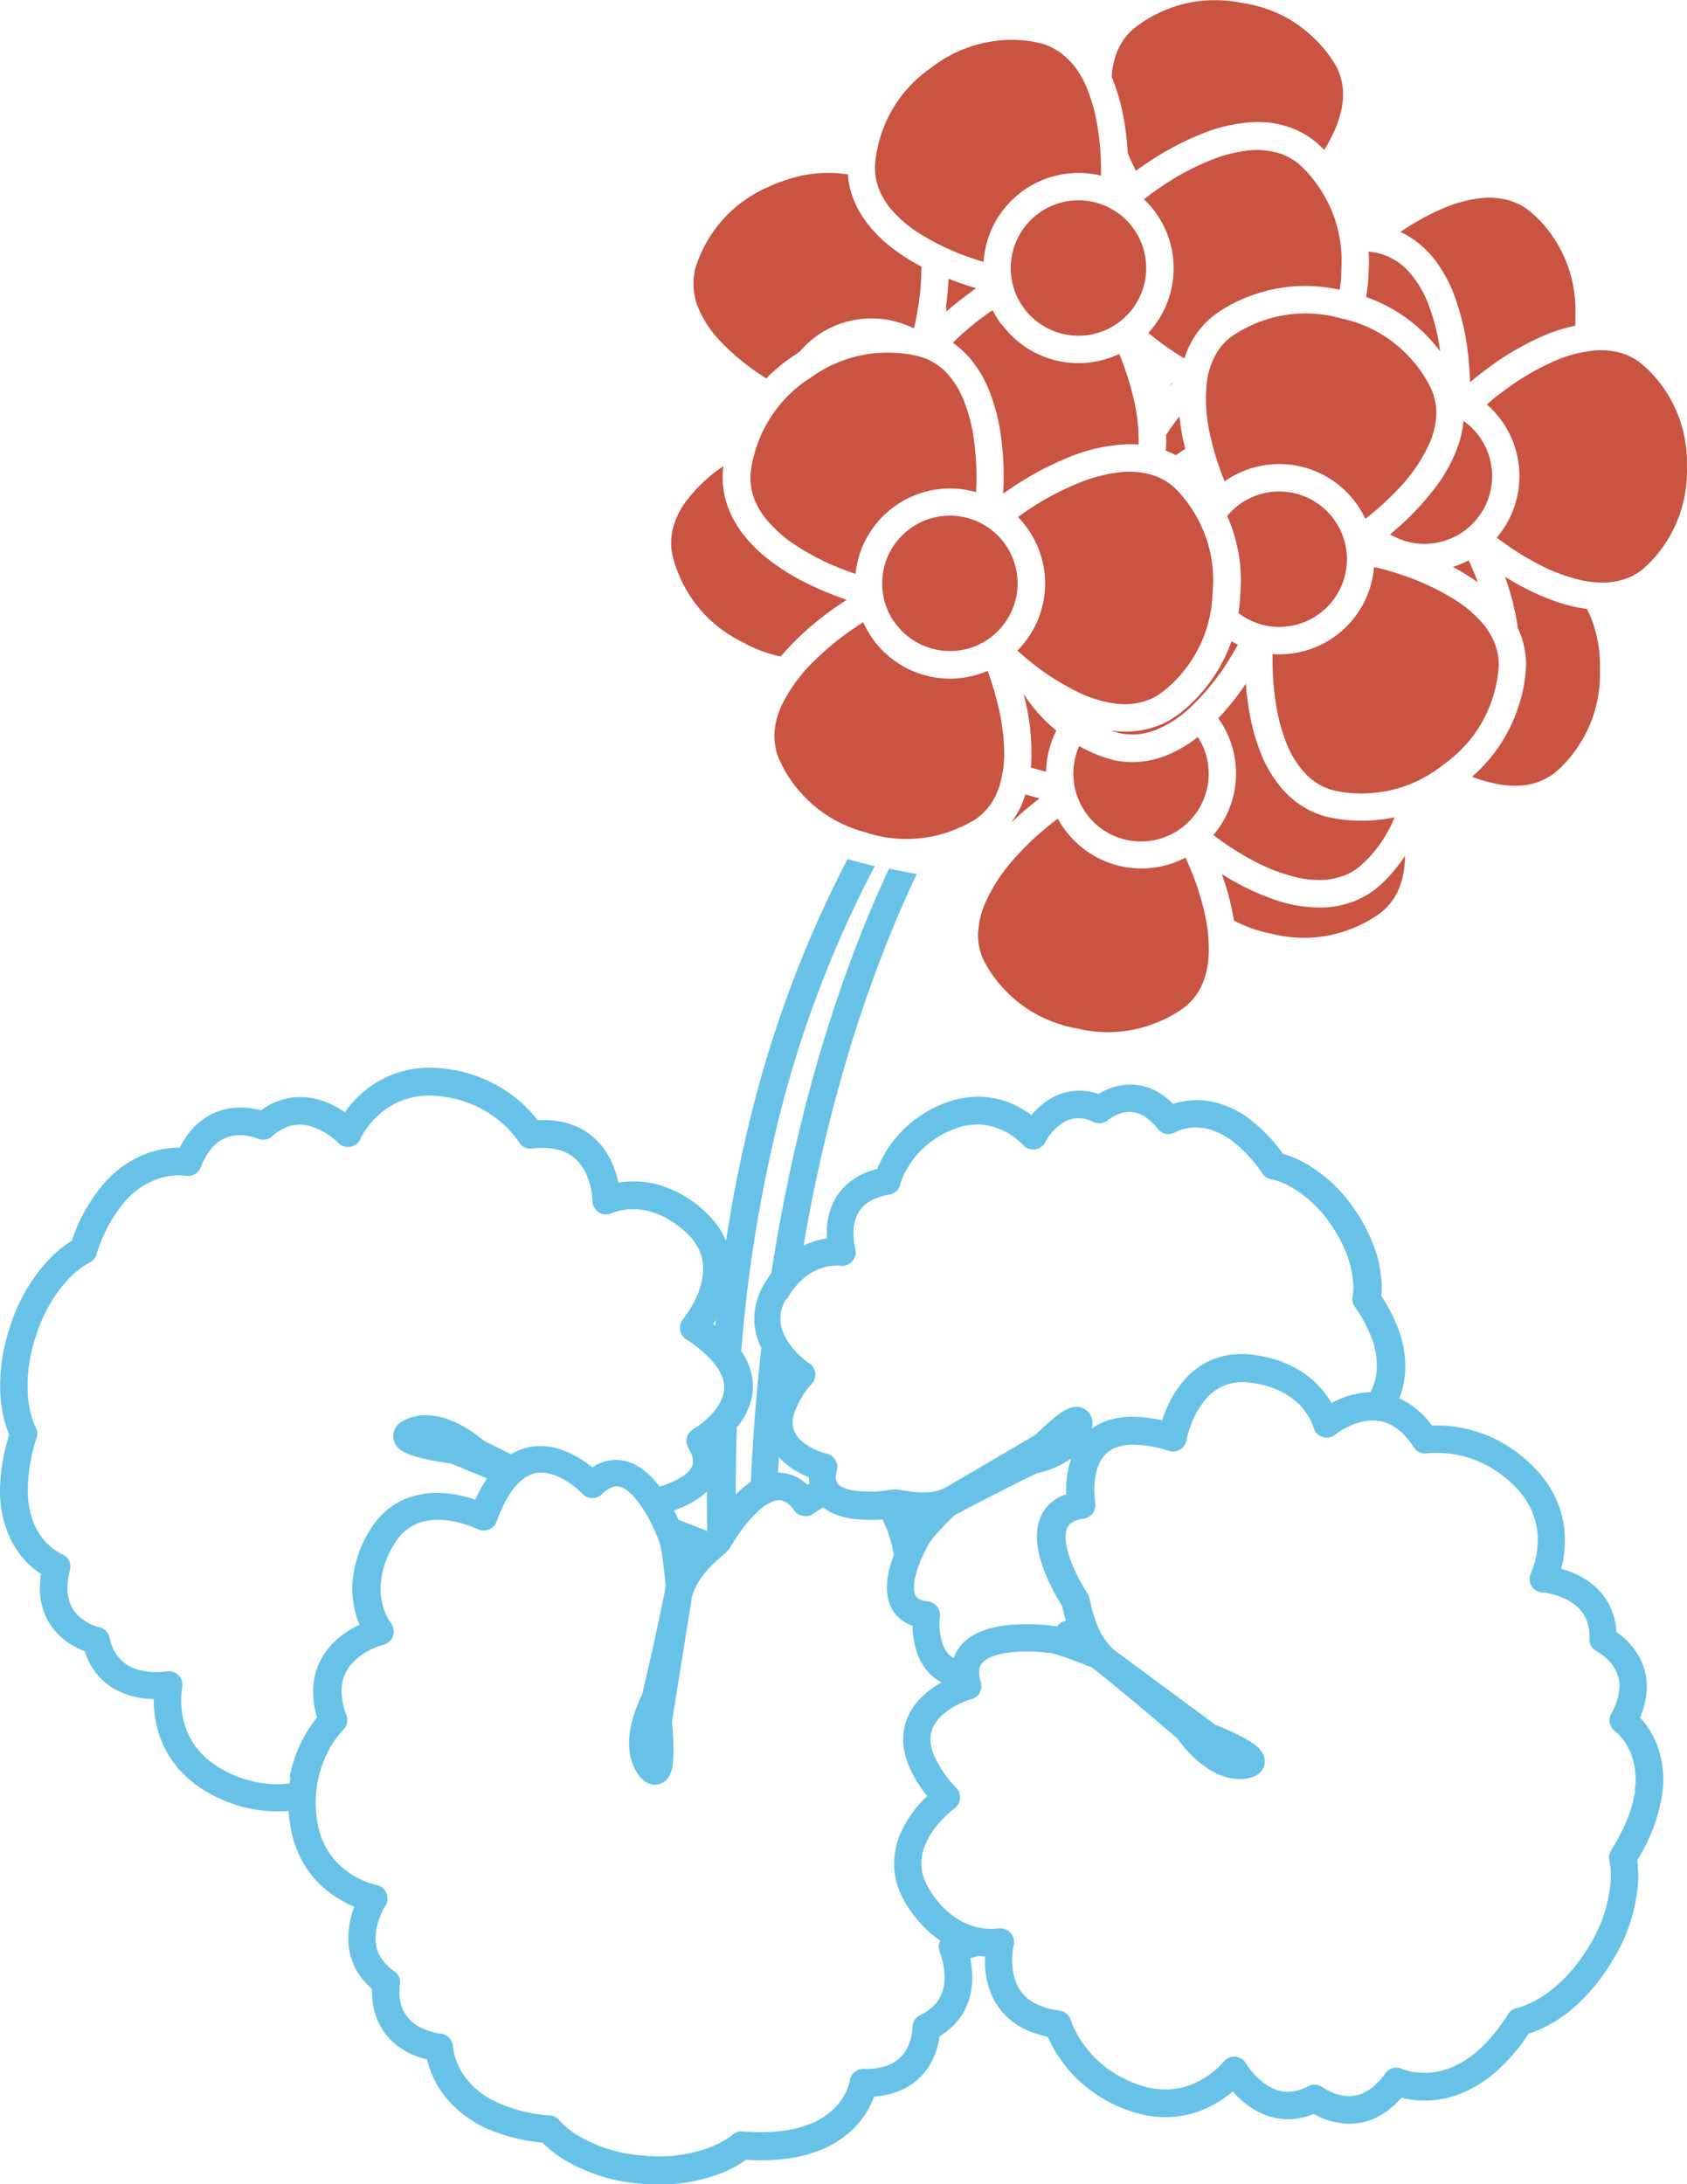 <svg xmlns="http://www.w3.org/2000/svg" viewBox="0 0 414.93 537.11"><defs><style>.a{fill:#68c2e7;}.b{fill:#c95441;}</style></defs><path class="a" d="M403.61,422.62l-.24-.26a20.06,20.06,0,0,0,1.61-6.14,15.35,15.35,0,0,0-1-7.06,16,16,0,0,0-2.33-4,18,18,0,0,0-2.66-2.75c-.51-.43-1-.78-1.41-1.08a17.11,17.11,0,0,0-1.13-5.24,15.56,15.56,0,0,0-4.48-6.23,19.52,19.52,0,0,0-5.53-3.25,25.15,25.15,0,0,0-2.45-.82,27.55,27.55,0,0,0,.86-8.43,24.54,24.54,0,0,0-1.64-7.59,26.28,26.28,0,0,0-5.78-8.79A35.23,35.23,0,0,0,368,354a33.76,33.76,0,0,0-8.81-2.93,32.44,32.44,0,0,0-7-.52,21.78,21.78,0,0,0-5.27-5.14,16.46,16.46,0,0,0-2.77-1.52c.21-.54.42-1.1.6-1.7a21.32,21.32,0,0,0,.91-6,26.76,26.76,0,0,0-2-10.06,40.64,40.64,0,0,0-3.89-7.41,23,23,0,0,0,.07-2.78,30.68,30.68,0,0,0-2.2-10.22,40.93,40.93,0,0,0-4.47-8.3,36.29,36.29,0,0,0-12.57-11.61,24.34,24.34,0,0,0-5.06-2.06,38.64,38.64,0,0,0-8.82-9,22.65,22.65,0,0,0-9.09-3.92,19.06,19.06,0,0,0-5.09-.21,17.79,17.79,0,0,0-4,.85,18,18,0,0,0-3.43-2.74,13.87,13.87,0,0,0-5.42-1.91,14.17,14.17,0,0,0-3.32,0,15.07,15.07,0,0,0-3.65.94,16.82,16.82,0,0,0-2.55,1.26,14.77,14.77,0,0,0-4.31-.8,13.39,13.39,0,0,0-5.37.93,15.77,15.77,0,0,0-4.09,2.41,19.53,19.53,0,0,0-2.7,2.67,23.73,23.73,0,0,0-5.26-3,21.5,21.5,0,0,0-6.09-1.46,22.24,22.24,0,0,0-10,1.54h0l-.08,0a30,30,0,0,0-8.6,5.13,28.78,28.78,0,0,0-5.23,5.93,27.19,27.19,0,0,0-2.66,5.08,19.62,19.62,0,0,0-2.49.79,15.66,15.66,0,0,0-6.46,4.54,14.87,14.87,0,0,0-2.93,5.87,18.22,18.22,0,0,0-.53,3.7c0,.78,0,1.51,0,2.19a18.6,18.6,0,0,0-4.22,1.12c-.5.19-1,.42-1.51.67,4.6-26.8,12.23-56.19,24.72-84.59q1.52-3.42,3.12-6.82c-2.29-.39-4.57-.83-6.82-1.31-.84,1.8-1.67,3.6-2.46,5.42-13.2,30-21,60.94-25.66,88.86q-.44,2.63-.84,5.22a31.88,31.88,0,0,0-1.94,3,16.72,16.72,0,0,0-2.23,7.44,15.9,15.9,0,0,0,1.12,6.55c.19.48.39.94.61,1.38-1.35,12-2.14,23.11-2.57,32.92a22.93,22.93,0,0,0-2.73,2.16c-.36.32-.7.66-1,1q0-8.44.27-16.54c.31-.38.62-.77.92-1.19a17.19,17.19,0,0,0,2.61-5.5,13.86,13.86,0,0,0-.58-8.6,18.2,18.2,0,0,0-1.86-3.49,353.05,353.05,0,0,1,7.68-50.57A276.78,276.78,0,0,1,215.16,213c-2.25-.53-4.49-1.11-6.7-1.73a283.43,283.43,0,0,0-24.76,67.29c-2,8.43-3.71,17.3-5.13,26.62a19.52,19.52,0,0,0-4.63-6.7,27.89,27.89,0,0,0-12.28-7.21,22.66,22.66,0,0,0-9.57-.42,23.69,23.69,0,0,0-1.15-3.9,19.61,19.61,0,0,0-2.82-5,16.55,16.55,0,0,0-5.08-4.31,17.76,17.76,0,0,0-4.79-1.74,23.2,23.2,0,0,0-6-.42,30.43,30.43,0,0,0-2.22-2.57,33.27,33.27,0,0,0-10.56-7.38,35,35,0,0,0-11.41-2.85,25.87,25.87,0,0,0-11.65,1.61,24.92,24.92,0,0,0-6.32,3.65,26.77,26.77,0,0,0-4.24,4.2c-.39.48-.73.94-1,1.38a22,22,0,0,0-6.15-3,16.79,16.79,0,0,0-6.44-.66,15.75,15.75,0,0,0-4.09,1,17.31,17.31,0,0,0-4,2.2l-.41-.11a19.07,19.07,0,0,0-5.65-.55,15.82,15.82,0,0,0-4.85,1.05,15.63,15.63,0,0,0-5.64,3.84,20.68,20.68,0,0,0-3.41,4.94h-.73a22.89,22.89,0,0,0-7.8,1.6,26,26,0,0,0-10,7.08,41.55,41.55,0,0,0-8,14.21,28.33,28.33,0,0,0-5.16,4.1A42.62,42.62,0,0,0,2.41,326.47,44.41,44.41,0,0,0,.09,342.89a30.77,30.77,0,0,0,2,9.5q.09.24.18.45A47.16,47.16,0,0,0,0,366.11a28.05,28.05,0,0,0,1.83,10.63,22.6,22.6,0,0,0,3.1,5.53,21.35,21.35,0,0,0,3.5,3.58c.6.48,1.16.87,1.67,1.21a21.92,21.92,0,0,0-.27,4.12,16.86,16.86,0,0,0,1.11,5.56,15.38,15.38,0,0,0,3.28,5.07,17.41,17.41,0,0,0,3.91,3,19.87,19.87,0,0,0,2.73,1.28c.12.39.25.78.4,1.15a16.57,16.57,0,0,0,2.8,4.72,15.54,15.54,0,0,0,3.7,3.15,19.34,19.34,0,0,0,7.74,2.57c.83.1,1.61.14,2.32.16V418a27.14,27.14,0,0,0,1.81,9.89,24.48,24.48,0,0,0,3.81,6.52,26.58,26.58,0,0,0,6.8,5.86,35.15,35.15,0,0,0,10.09,4.23,33.26,33.26,0,0,0,8.78.93c.65,0,1.28,0,1.89-.1.07,1.1.18,2.21.36,3.37a27.21,27.21,0,0,0,1.57,5.93,24.39,24.39,0,0,0,5,8,26.22,26.22,0,0,0,6,4.69,27.57,27.57,0,0,0,3.22,1.57A22,22,0,0,0,85.69,476a16.3,16.3,0,0,0,1.07,6.61,15.81,15.81,0,0,0,2.39,4.1,18.38,18.38,0,0,0,2.36,2.4c0,.27,0,.56,0,.87a18.07,18.07,0,0,0,1.2,6.48,15.54,15.54,0,0,0,3.2,5,16.84,16.84,0,0,0,6,4,21.39,21.39,0,0,0,3.14,1,21.64,21.64,0,0,0,1,3.18,23.79,23.79,0,0,0,5.23,8,29.58,29.58,0,0,0,11.51,7,47,47,0,0,0,10.64,2.29,28.24,28.24,0,0,0,5.18,4.08,42.48,42.48,0,0,0,19.19,6,42.84,42.84,0,0,0,19.35-2.48,28.24,28.24,0,0,0,6.35-3.4c7.55.48,13.45-.48,18-2.28a24.78,24.78,0,0,0,7.5-4.52,21.56,21.56,0,0,0,4.33-5.22,20.91,20.91,0,0,0,1.65-3.51,20.13,20.13,0,0,0,5.92-1.29,15.37,15.37,0,0,0,8-6.87,18.53,18.53,0,0,0,2.17-6.67,17,17,0,0,0,4.83-4.26,15.7,15.7,0,0,0,2.86-6.4,18.84,18.84,0,0,0,.37-4.07,22.25,22.25,0,0,0-.52-4.48c.67-.16,1.39-.35,2.16-.58.52.07,1,.13,1.5.16a23.64,23.64,0,0,0,.16,4,20,20,0,0,0,1.2,4.82,16.69,16.69,0,0,0,3.55,5.55,17.88,17.88,0,0,0,6.52,4.2,24.27,24.27,0,0,0,4,1.14,31.69,31.69,0,0,0,3.16,5.62,33.55,33.55,0,0,0,8.27,8.24,35.67,35.67,0,0,0,8.91,4.47,26.63,26.63,0,0,0,9.63,1.45,24.66,24.66,0,0,0,7.92-1.68,27.48,27.48,0,0,0,7.65-4.62,22.67,22.67,0,0,0,2.92,2.83,19.05,19.05,0,0,0,4.21,2.61,15.55,15.55,0,0,0,7.56,1.33,17.52,17.52,0,0,0,5-1.16l.2-.09c.31.17.66.36,1,.55a18,18,0,0,0,7,1.84,15.45,15.45,0,0,0,6.26-1,17.28,17.28,0,0,0,4.58-2.72,21.87,21.87,0,0,0,2.72-2.66,20.4,20.4,0,0,0,2.54.5,23.82,23.82,0,0,0,12-1.49,29.91,29.91,0,0,0,8.75-5.43,45.67,45.67,0,0,0,8-9.33c.47-.14,1-.33,1.66-.58a33,33,0,0,0,8.37-4.91A45.4,45.4,0,0,0,396.05,483a42.42,42.42,0,0,0,6.76-18.94,28.36,28.36,0,0,0-.15-6.58,43,43,0,0,0,6.16-16.13,24.57,24.57,0,0,0-1.3-12.36,21.29,21.29,0,0,0-3.91-6.37M193.53,319.56a18.78,18.78,0,0,1,4-5.1,13.49,13.49,0,0,1,3.94-2.4,12.14,12.14,0,0,1,3.46-.81,9,9,0,0,1,1.67,0h0a3.36,3.36,0,0,0,3.74-4.28h0v-.05a2.38,2.38,0,0,1-.07-.27c-.06-.25-.14-.64-.21-1.12a14.58,14.58,0,0,1-.07-3.67,9.65,9.65,0,0,1,.67-2.69,7.44,7.44,0,0,1,2.33-3.09,9.92,9.92,0,0,1,2.57-1.44,16.64,16.64,0,0,1,3.18-.86,3.35,3.35,0,0,0,2.7-2.51h0a1.11,1.11,0,0,0,0-.13c0-.12.1-.32.19-.59a19.63,19.63,0,0,1,1-2.27,21.77,21.77,0,0,1,5.21-6.58,23.28,23.28,0,0,1,6.67-4h.05a16.12,16.12,0,0,1,5.29-1.15,14.73,14.73,0,0,1,4.37.52,16.68,16.68,0,0,1,6,3.19,12.07,12.07,0,0,1,1.35,1.26h0a3.37,3.37,0,0,0,5.55-.67h0l0-.05a1.84,1.84,0,0,1,.14-.25c.14-.23.35-.58.64-1a14,14,0,0,1,2.51-2.71,9.13,9.13,0,0,1,2.32-1.38,6.76,6.76,0,0,1,2.7-.47,9,9,0,0,1,3.54.92,3.38,3.38,0,0,0,3.6-.49h0l.09-.08a4.42,4.42,0,0,1,.47-.32,10,10,0,0,1,1.82-1,8.28,8.28,0,0,1,2.28-.55,6.66,6.66,0,0,1,2.57.29,7.72,7.72,0,0,1,1.95.95,13.27,13.27,0,0,1,3,2.9,3.36,3.36,0,0,0,4.4.79h0l.13-.07a6.51,6.51,0,0,1,.7-.32,11.39,11.39,0,0,1,3.45-.73,12.76,12.76,0,0,1,5.41.92,18.5,18.5,0,0,1,4.59,2.66,34.31,34.31,0,0,1,7.11,7.79,3.43,3.43,0,0,0,2.29,1.42h0l.17,0c.17,0,.46.11.84.22a18.79,18.79,0,0,1,3.33,1.4,29.52,29.52,0,0,1,10.2,9.51,34,34,0,0,1,3.74,6.92,24.6,24.6,0,0,1,1.71,7.35,13.45,13.45,0,0,1-.11,3.23v0h0a3.38,3.38,0,0,0,.52,2.64,35,35,0,0,1,3.91,7.14,18.33,18.33,0,0,1,1.3,9.89,13.53,13.53,0,0,1-1.35,4,18.65,18.65,0,0,0-2,.14,21,21,0,0,0-5,1.31,23.69,23.69,0,0,0-2.6,1.2,22.25,22.25,0,0,0-2.2-3.15,23.4,23.4,0,0,0-8.5-6.36,30.11,30.11,0,0,0-9.15-2.39,19,19,0,0,0-9.17,1.11,18.39,18.39,0,0,0-7,4.93,25.7,25.7,0,0,0-4.06,6.15,31.66,31.66,0,0,0-1.59,4,33.41,33.41,0,0,0-6.52-.9,19,19,0,0,0-7.61,1.18,14,14,0,0,0-3.13,1.7c0-.1.05-.2.06-.3a5,5,0,0,0,.06-1.37,4.26,4.26,0,0,0-.27-1.19,3.8,3.8,0,0,0-2.53-2.3,4,4,0,0,0-1-.15,4.73,4.73,0,0,0-1,.08,5.52,5.52,0,0,0-1,.29,8.35,8.35,0,0,0-1.55.81c-.47.3-.93.62-1.38,1-.91.69-1.81,1.47-2.62,2.2-1.15,1-2.14,2-2.62,2.48l-22.47,13.17-.37.16a12.8,12.8,0,0,1-4.26.84,21,21,0,0,1-3.92-.24c-.78-.11-1.45-.23-2.07-.33a10.56,10.56,0,0,0-1.13-.14,4.75,4.75,0,0,0-1,.05h-.07l-.13,0-.55.08c-.48.07-1.18.17-2,.24a30.64,30.64,0,0,1-5.84,0,12.13,12.13,0,0,1-3.42-.8,4.74,4.74,0,0,1-1.14-.68,2,2,0,0,1-.58-.81,2.75,2.75,0,0,1-.18-1,6.85,6.85,0,0,1,.25-1.78,3.36,3.36,0,0,0-2.5-4.13h0l-.1,0-.44-.12c-.39-.12-1-.31-1.62-.58a14.36,14.36,0,0,1-4.12-2.49,6.67,6.67,0,0,1-1.73-2.42,5.5,5.5,0,0,1-.36-1.76,7.73,7.73,0,0,1,.33-2.39,21.27,21.27,0,0,1,4.46-7.51,3.38,3.38,0,0,0-.74-5h0l-.07,0-.3-.21c-.27-.2-.67-.5-1.13-.9a20.41,20.41,0,0,1-3.18-3.39,13.5,13.5,0,0,1-1.72-3.05,9.12,9.12,0,0,1-.66-3.78,9.9,9.9,0,0,1,1.37-4.44m68.76,48.06-.3.11a10.68,10.68,0,0,0-4.33,3,10,10,0,0,0-2.11,4.33,13.5,13.5,0,0,0-.31,3,20,20,0,0,0,.45,3.88,30.28,30.28,0,0,0,1.49,4.81,49.8,49.8,0,0,0,2.89,6.05c.61,1.07,1.1,1.86,1.36,2.26,0,.11.08.28.12.48.1.41.23,1,.39,1.6.12.47.26,1,.42,1.57A3.33,3.33,0,0,0,260,400l-.18-.05c-.33-.06-.65-.11-1-.14h0c-.08,0-1.49-.2-3.6-.32a45.76,45.76,0,0,0-7.85.22,24.14,24.14,0,0,0-5.87,1.41,13.7,13.7,0,0,0-3.87,2.23,10,10,0,0,0-2.86,3.86c-.07.17-.13.35-.19.53a5.2,5.2,0,0,1-1.31-1,7,7,0,0,1-1.32-2.2,13.92,13.92,0,0,1-.85-4.55,17,17,0,0,1,.07-2.38,3.37,3.37,0,0,0-3-3.79,6.08,6.08,0,0,1-2-.52,2.16,2.16,0,0,1-.81-.63,1.85,1.85,0,0,1-.3-.54,4.13,4.13,0,0,1-.26-1.26,9.93,9.93,0,0,1,.09-1.83,21,21,0,0,1,1.18-4.32,37.22,37.22,0,0,1,2.53-5.31l.13-.22v0l.1-.15.42-.55c.35-.45.86-1,1.47-1.7,1.07-1.18,2.46-2.61,4-4.14l.79-.44.1,0c.95-.52,2-1.11,3.21-1.72,1.93-1,4.07-2.12,6.16-3.18,4.18-2.13,8.11-4.08,9.65-4.84l.31-.15a29.15,29.15,0,0,0,4.18-1.28A23.24,23.24,0,0,0,263,359l.45-.3a21.6,21.6,0,0,0-1.11,5.38,27.53,27.53,0,0,0-.08,3.56m-37.89,6.12h0m-32.75-15.4c.34.38.7.74,1,1.07a19.27,19.27,0,0,0,4.21,2.88,21.83,21.83,0,0,0,2.17,1,3.27,3.27,0,0,0,0,.44,9.46,9.46,0,0,0,.08,1.08l-.52.29a11.9,11.9,0,0,0-1.18-1,10.13,10.13,0,0,0-3.91-1.74,9.31,9.31,0,0,0-2.09-.2c.06-1.25.13-2.53.2-3.83m-15.53-33.81c0,.48-.09,1-.14,1.43l-.49-.37c.2-.33.42-.69.63-1.06M71.51,437c-.1.52-.18,1-.25,1.59a26.46,26.46,0,0,1-9.34-.58,28.34,28.34,0,0,1-8.17-3.43,19.86,19.86,0,0,1-5.09-4.37,17.7,17.7,0,0,1-2.75-4.72,20.23,20.23,0,0,1-1.35-7,18.35,18.35,0,0,1,.25-3.46,3.37,3.37,0,0,0-3.89-4h-.06l-.31.05c-.27,0-.7.07-1.22.1a17.83,17.83,0,0,1-4-.25,12.68,12.68,0,0,1-3-.92A8.86,8.86,0,0,1,29,407.33a10.21,10.21,0,0,1-1.44-2.55,12.9,12.9,0,0,1-.61-2.06,3.39,3.39,0,0,0-2.58-2.58h0l-.06,0-.34-.09a13.56,13.56,0,0,1-1.32-.49,11.69,11.69,0,0,1-3.57-2.42,8.64,8.64,0,0,1-1.83-2.84,10,10,0,0,1-.66-3.33,17.07,17.07,0,0,1,.61-4.8,3.35,3.35,0,0,0-2-4h0l0,0-.26-.12a12,12,0,0,1-1.12-.65,14.36,14.36,0,0,1-3.44-3.21,15.86,15.86,0,0,1-2.17-3.88,21.43,21.43,0,0,1-1.36-8.12A41.94,41.94,0,0,1,9,353.63,3.31,3.31,0,0,0,8.77,351h0v0l-.08-.17c-.08-.16-.21-.44-.36-.83a24.51,24.51,0,0,1-1.51-7.43,37.86,37.86,0,0,1,2-13.94,36.24,36.24,0,0,1,8-14.08,19.71,19.71,0,0,1,5.09-4h0a3.35,3.35,0,0,0,1.82-2,36,36,0,0,1,7-13.08,19.38,19.38,0,0,1,7.39-5.3,16.73,16.73,0,0,1,5.06-1.12,12.08,12.08,0,0,1,2.43.09h0a3.38,3.38,0,0,0,3.78-2.07,15.55,15.55,0,0,1,3-5.08,8.75,8.75,0,0,1,3.22-2.2,8.61,8.61,0,0,1,2.62-.59,10.89,10.89,0,0,1,2.45.09,11.66,11.66,0,0,1,2.69.69h0a3.37,3.37,0,0,0,3.6-.56,11.77,11.77,0,0,1,3.5-2.23,8.81,8.81,0,0,1,3.32-.61,10.41,10.41,0,0,1,3.13.56,16.56,16.56,0,0,1,5,2.78,12,12,0,0,1,1.23,1.1h0a3.34,3.34,0,0,0,3,1,3.38,3.38,0,0,0,2.5-1.94h0l0-.09.21-.42c.21-.38.54-.94,1-1.61a21.16,21.16,0,0,1,4.27-4.62,18.09,18.09,0,0,1,4.6-2.66,19.09,19.09,0,0,1,8.65-1.17,28.63,28.63,0,0,1,9,2.19,26.54,26.54,0,0,1,6.22,3.76,23,23,0,0,1,5,5.37h0a3.38,3.38,0,0,0,3.31,1.63,17,17,0,0,1,6.37.28,9.84,9.84,0,0,1,5.66,3.83,12.93,12.93,0,0,1,1.58,2.95,18.5,18.5,0,0,1,1,3.79,16,16,0,0,1,.19,2v0h0a3.36,3.36,0,0,0,4.82,3h0l0,0,.2-.08a13.8,13.8,0,0,1,4.17-.84,16.46,16.46,0,0,1,7.74,1.54,23.77,23.77,0,0,1,6.44,4.51,12.65,12.65,0,0,1,3.11,4.51,11.51,11.51,0,0,1,.68,5.42,18.06,18.06,0,0,1-1.42,5.24,25.87,25.87,0,0,1-3.41,5.74,3.34,3.34,0,0,0-.77,2.66,3.38,3.38,0,0,0,1.48,2.34,31.94,31.94,0,0,1,6.11,5,13.37,13.37,0,0,1,2.72,4.11,7.33,7.33,0,0,1,.54,2.72,7.18,7.18,0,0,1-.43,2.42,12.57,12.57,0,0,1-2.89,4.43,21.41,21.41,0,0,1-2.44,2.16,18.81,18.81,0,0,1-1.81,1.25h0a3.35,3.35,0,0,0-1.6,2.08,3.38,3.38,0,0,0,.37,2.6,9,9,0,0,1,.75,1.49,4.63,4.63,0,0,1,.38,2,3,3,0,0,1-.45,1.37,5.47,5.47,0,0,1-.77,1,9.11,9.11,0,0,1-1.7,1.31,19.25,19.25,0,0,1-3.15,1.55c-.71.28-1.43.52-2.16.75q-.72-1-1.53-1.86a16.11,16.11,0,0,0-4.79-3.68,10.45,10.45,0,0,0-3.56-1,9.93,9.93,0,0,0-4.49.67,12,12,0,0,0-2.18,1.14l-.39-.33a25.08,25.08,0,0,0-6.85-3.9,15.81,15.81,0,0,0-6.41-1,13.75,13.75,0,0,0-6.3,2l-6.59-3.26c-.45-.38-1.26-1-2.36-1.82a28.26,28.26,0,0,0-6.59-3.52,16.17,16.17,0,0,0-5.91-1,12,12,0,0,0-3.7.72l-.23.09a8.89,8.89,0,0,0-1.39.67,5,5,0,0,0-1.39,1.21,4.15,4.15,0,0,0-.75,1.55,3.9,3.9,0,0,0-.09,1.13,3.7,3.7,0,0,0,.26,1.19,3.93,3.93,0,0,0,.52.94,4.57,4.57,0,0,0,.56.64,6,6,0,0,0,1.06.77,11,11,0,0,0,2,.9,35,35,0,0,0,4.4,1.15c2.28.47,4.44.78,5.35.9l8.91,3.67a34.65,34.65,0,0,0-2.86,5.25l-.48-.16a29.17,29.17,0,0,0-9-1.51,20.18,20.18,0,0,0-7.38,1.33,17.37,17.37,0,0,0-5,3,20,20,0,0,0-4.22,5.07,28.1,28.1,0,0,0-4.17,13,22.66,22.66,0,0,0,1.5,9.37l.27.63a24.62,24.62,0,0,0-3.86,2.24,18.75,18.75,0,0,0-5.45,6,16.31,16.31,0,0,0-2,6.13,21.34,21.34,0,0,0,.85,8.44,29.84,29.84,0,0,0-2,2.76,33.39,33.39,0,0,0-4.76,12m102.68-60.61c-2.33-.95-4.68-1.86-7-2.73-.32-.7-.69-1.49-1.12-2.33l1-.37a26.42,26.42,0,0,0,4.21-2.06,16.7,16.7,0,0,0,2.86-2.21q0,4.79.1,9.7M232.3,487.08a10.4,10.4,0,0,1-.61,3,8.78,8.78,0,0,1-2.51,3.63,12.53,12.53,0,0,1-2.85,1.84,3.36,3.36,0,0,0-1.91,3.09h0v0c0,.05,0,.13,0,.24a9.11,9.11,0,0,1-.11,1,12.11,12.11,0,0,1-.94,3.29,9.23,9.23,0,0,1-1.46,2.29,8.64,8.64,0,0,1-3.48,2.41,15.31,15.31,0,0,1-6,.9,3.36,3.36,0,0,0-3.41,2.9h0l0,.07a3.72,3.72,0,0,1-.09.43,13.58,13.58,0,0,1-.6,1.75,14.85,14.85,0,0,1-3.8,5.2,18.26,18.26,0,0,1-5.5,3.29c-3.72,1.45-9,2.36-16.35,1.74a3.4,3.4,0,0,0-2.56.88h0l0,0-.2.16c-.2.16-.52.4-1,.7a23.56,23.56,0,0,1-4.28,2.17,36,36,0,0,1-16.33,2.05,36.4,36.4,0,0,1-15.55-4.59,19.69,19.69,0,0,1-5.08-4h0a3.39,3.39,0,0,0-2.4-1.3,36.43,36.43,0,0,1-14-3.68,19.55,19.55,0,0,1-6.9-5.78,17.09,17.09,0,0,1-2.06-3.74,13.44,13.44,0,0,1-.92-3.69h0a3.36,3.36,0,0,0-2.88-3.2,15.65,15.65,0,0,1-5.56-1.77,9,9,0,0,1-2.89-2.55A8.63,8.63,0,0,1,99,494a11.83,11.83,0,0,1-.64-5.79h0A3.39,3.39,0,0,0,97,484.79a12.14,12.14,0,0,1-2.56-2.35A8.64,8.64,0,0,1,93,480.1a9.41,9.41,0,0,1-.62-3.76,14.53,14.53,0,0,1,.63-3.66,18,18,0,0,1,1.76-4h0a3.38,3.38,0,0,0-2.19-5.15h0l-.14,0-.64-.17a21.42,21.42,0,0,1-2.38-.85A20.36,20.36,0,0,1,82.86,458a17.7,17.7,0,0,1-3.66-5.77A20.25,20.25,0,0,1,78,447.71a28,28,0,0,1,.08-9.31,26.76,26.76,0,0,1,2.25-6.95,22.91,22.91,0,0,1,4.05-6h0a3.36,3.36,0,0,0,.84-3.59,17,17,0,0,1-1.2-6.39,9.88,9.88,0,0,1,1.08-4.28,10.54,10.54,0,0,1,1.5-2.16,13.49,13.49,0,0,1,2.59-2.21,18.83,18.83,0,0,1,3.45-1.79,14.56,14.56,0,0,1,1.64-.54h0a3.37,3.37,0,0,0,1.83-5.39h0l-.07-.1a4.74,4.74,0,0,1-.33-.5,12.65,12.65,0,0,1-1.07-2.16,15.78,15.78,0,0,1-1-6.58,21.4,21.4,0,0,1,3.24-9.91,13.44,13.44,0,0,1,2.79-3.39,10.88,10.88,0,0,1,3.08-1.85,13.55,13.55,0,0,1,4.55-.86,19.67,19.67,0,0,1,4.53.45,25.36,25.36,0,0,1,5.54,1.82l.09,0h0a3.36,3.36,0,0,0,4.69-1.86,33.43,33.43,0,0,1,3.27-6.81,14.48,14.48,0,0,1,3.23-3.62,8,8,0,0,1,1.94-1.11,7.08,7.08,0,0,1,1.9-.45,7.77,7.77,0,0,1,1.92.08,12.57,12.57,0,0,1,3.89,1.37,21.49,21.49,0,0,1,4.87,3.65l.07.07h0a3.37,3.37,0,0,0,4.82.11,7.25,7.25,0,0,1,2.42-1.69,3.23,3.23,0,0,1,.95-.24,3,3,0,0,1,.85.06,5.22,5.22,0,0,1,2,1,12.05,12.05,0,0,1,1.54,1.4,20.62,20.62,0,0,1,2,2.56,33.48,33.48,0,0,1,2.22,3.81c.84,1.65,1.45,3.11,1.77,3.93.16.42.25.67.27.71l.1.26c0,.05.07.21.13.44s.13.53.21.89c.14.71.3,1.63.44,2.69.27,1.89.53,4.22.78,6.73l-.22,1.2v.05c-.24,1.28-.54,2.75-.86,4.32-.53,2.55-1.15,5.36-1.75,8.09-1.21,5.46-2.4,10.57-2.87,12.57,0,.18-.07.33-.11.46-.23.46-.62,1.25-1,2.29a29.43,29.43,0,0,0-1.9,6.33,18.49,18.49,0,0,0-.2,5.34,13.16,13.16,0,0,0,.8,3.23,11,11,0,0,0,1.13,2.18,9.65,9.65,0,0,0,.75,1,6,6,0,0,0,1,.92,4.77,4.77,0,0,0,.93.56,4.09,4.09,0,0,0,1.87.35,3.79,3.79,0,0,0,1.2-.26,3.84,3.84,0,0,0,1.6-1.16,4.94,4.94,0,0,0,.72-1.15,8,8,0,0,0,.55-1.93c.07-.41.12-.83.16-1.25s.08-1.13.09-1.72c0-.78,0-1.57,0-2.35-.07-2.4-.27-4.68-.36-5.62l4.93-30.77a15.39,15.39,0,0,1,2.25-4.66,24.53,24.53,0,0,1,3.17-3.63c.71-.67,1.37-1.24,1.95-1.74.33-.29.64-.55.93-.82s.31-.3.48-.48a4.39,4.39,0,0,0,.65-.87l0,0h0l0,0,.09-.16.38-.64c.34-.55.84-1.34,1.46-2.24a35.23,35.23,0,0,1,4.87-5.76,12.26,12.26,0,0,1,3.6-2.42,4.25,4.25,0,0,1,1.5-.34,2.9,2.9,0,0,1,1.24.23,4.18,4.18,0,0,1,1,.58,9,9,0,0,1,1.61,1.73,3.34,3.34,0,0,0,2.24,1.36,3.38,3.38,0,0,0,2.53-.67h0l.05,0a1.5,1.5,0,0,1,.23-.17c.22-.15.55-.38,1-.64s.67-.4,1.08-.62a11.09,11.09,0,0,0,1.95,1.25,17.8,17.8,0,0,0,5.91,1.61,31,31,0,0,0,3.79.18c1,0,2-.06,2.85-.13a20.06,20.06,0,0,1,1.09,2.35,34.77,34.77,0,0,1,1.75,6.4,32.73,32.73,0,0,0-1.06,3.34,18.35,18.35,0,0,0-.62,5.53,10.84,10.84,0,0,0,.7,3.35,8.73,8.73,0,0,0,2.16,3.2,9.5,9.5,0,0,0,3.42,2c0,.07,0,.13,0,.21a20.69,20.69,0,0,0,1.31,7,14.44,14.44,0,0,0,2.09,3.66,12.12,12.12,0,0,0,3.6,3l.13.06-.8.46a21.45,21.45,0,0,0-4.88,4,15.23,15.23,0,0,0-2.6,4,13.89,13.89,0,0,0-1.07,7.11,18.06,18.06,0,0,0,1.17,4.64,30.24,30.24,0,0,0,4.66,7.73l-.84.83a27.86,27.86,0,0,0-5.81,8.56,18.65,18.65,0,0,0-1.46,8.39,18.16,18.16,0,0,0,1.23,5.43,21.88,21.88,0,0,0,1.76,3.48,31,31,0,0,0,5.62,6.78,26.19,26.19,0,0,0,2.7,2.09,3.38,3.38,0,0,0-.08,2.85h0v0s0,.07,0,.14a17.06,17.06,0,0,1,1.13,6.87m169.84-46.64c-.53,3.85-2.17,8.69-5.89,14.6a3.41,3.41,0,0,0-.39,2.7s0,.11.05.22.11.59.16,1.09a21.58,21.58,0,0,1,0,4.43,35.76,35.76,0,0,1-5.75,15.93,38.6,38.6,0,0,1-8.6,9.83,26.35,26.35,0,0,1-6.64,3.92,11.13,11.13,0,0,1-1.93.61h0a3.35,3.35,0,0,0-2.23,1.51,40.52,40.52,0,0,1-7.42,9,23.21,23.21,0,0,1-6.78,4.23,17.29,17.29,0,0,1-8.31,1.13,12.89,12.89,0,0,1-3.51-.87h0a3.37,3.37,0,0,0-4.17,1.09,17.09,17.09,0,0,1-3.06,3.35,10.65,10.65,0,0,1-2.78,1.67,8.56,8.56,0,0,1-3.2.58,9.86,9.86,0,0,1-2.87-.46,12.29,12.29,0,0,1-3.38-1.65l-.05,0h0a3.39,3.39,0,0,0-3.62-.33,12.6,12.6,0,0,1-1.37.63,9.76,9.76,0,0,1-4.66.7A9.46,9.46,0,0,1,312,513a13.49,13.49,0,0,1-2.11-1.52,17.32,17.32,0,0,1-2.13-2.22,14.84,14.84,0,0,1-1.27-1.79h0v0a3.37,3.37,0,0,0-5.57-.42h0l-.07.09-.36.4A19.18,19.18,0,0,1,299,509a20.58,20.58,0,0,1-5.89,3.59,17.72,17.72,0,0,1-5.74,1.22,19.68,19.68,0,0,1-7.19-1.09,28.64,28.64,0,0,1-7.22-3.62,26.62,26.62,0,0,1-4.89-4.4,25.12,25.12,0,0,1-4.43-7.16c-.16-.4-.24-.65-.26-.71a3.37,3.37,0,0,0-2.82-2.41,17,17,0,0,1-6.15-1.85,9.88,9.88,0,0,1-3.31-2.87,10.54,10.54,0,0,1-1.24-2.28,15.3,15.3,0,0,1-.9-6,17.5,17.5,0,0,1,.36-3h0a3.38,3.38,0,0,0-.84-3.15,3.42,3.42,0,0,0-3.1-1h0l-.32,0a11.38,11.38,0,0,1-1.4.07,15.36,15.36,0,0,1-5-.91,16.79,16.79,0,0,1-4.19-2.22,22.75,22.75,0,0,1-5.84-6.48,15.28,15.28,0,0,1-1.21-2.38,11.21,11.21,0,0,1-.79-3.75,11.39,11.39,0,0,1,.43-3.45,17.58,17.58,0,0,1,3.22-6,25.56,25.56,0,0,1,2.64-2.86,21.68,21.68,0,0,1,1.82-1.55h0a3.36,3.36,0,0,0,.52-5,27.48,27.48,0,0,1-5.61-8.28,9.59,9.59,0,0,1-.76-4.5,7,7,0,0,1,1.14-3.18,10.28,10.28,0,0,1,1.53-1.81,15.75,15.75,0,0,1,2.62-2,21.93,21.93,0,0,1,3.34-1.64c.64-.25,1.11-.4,1.3-.46l.1,0h0a3.37,3.37,0,0,0,2.05-1.63,3.32,3.32,0,0,0,.26-2.6,7.63,7.63,0,0,1-.39-2.93,3.08,3.08,0,0,1,.55-1.52,3.55,3.55,0,0,1,.8-.8,7.32,7.32,0,0,1,1.82-1,18.2,18.2,0,0,1,4.18-1,35.77,35.77,0,0,1,4.56-.24,42.06,42.06,0,0,1,5.18.33l.28,0h.07l.25.05.83.2c.68.19,1.58.48,2.6.83,1.83.64,4.09,1.51,6.52,2.48l1,.74,0,0c1,.81,2.2,1.75,3.44,2.76,2,1.64,4.24,3.48,6.39,5.27,4.28,3.59,8.27,7,9.83,8.33l.37.31c.34.48,1,1.33,1.84,2.35a28.43,28.43,0,0,0,5.54,5,15.92,15.92,0,0,0,5.47,2.42,11.79,11.79,0,0,0,3.77.21h0a8.33,8.33,0,0,0,2.16-.49,4.72,4.72,0,0,0,.92-.47,4.32,4.32,0,0,0,1-.88,4,4,0,0,0,.55-.9,3.81,3.81,0,0,0,.32-1.43,4.22,4.22,0,0,0-.28-1.61,4.94,4.94,0,0,0-.79-1.3,7.26,7.26,0,0,0-.81-.84,15.09,15.09,0,0,0-1.72-1.25,42.5,42.5,0,0,0-3.9-2.09c-2-.95-3.9-1.73-4.73-2.06l-25.06-18.55a16.83,16.83,0,0,1-4.05-6.23,35.38,35.38,0,0,1-1.45-4.9c-.1-.45-.2-.85-.32-1.26a6.47,6.47,0,0,0-.24-.76,4.92,4.92,0,0,0-.42-.82l0,0v0l-.06-.1-.27-.42c-.23-.36-.56-.91-.94-1.58a41.93,41.93,0,0,1-2.49-5.2,22.54,22.54,0,0,1-1.27-4.29,9.15,9.15,0,0,1-.07-3.44,3.47,3.47,0,0,1,.6-1.37,3.56,3.56,0,0,1,.58-.59,5.29,5.29,0,0,1,1.16-.63,9,9,0,0,1,2-.5,3.39,3.39,0,0,0,2.24-1.37,3.36,3.36,0,0,0,.57-2.55h0v0l0-.1c0-.1,0-.25-.06-.46,0-.41-.1-1-.13-1.75a19.06,19.06,0,0,1,.48-5.24,10.44,10.44,0,0,1,1.4-3.3,6.93,6.93,0,0,1,3.38-2.7,12.5,12.5,0,0,1,5-.72,32,32,0,0,1,8.12,1.51,3.4,3.4,0,0,0,2.75-.35,3.34,3.34,0,0,0,1.55-2.28h0v0s0-.09,0-.17.09-.41.17-.73a25.7,25.7,0,0,1,.81-2.6,21.07,21.07,0,0,1,3.92-6.79,11.92,11.92,0,0,1,4.47-3.18,12.48,12.48,0,0,1,6-.69,23.64,23.64,0,0,1,7.13,1.85,17.35,17.35,0,0,1,4.55,2.93,14.89,14.89,0,0,1,3.9,5.53c.16.41.23.66.24.68h0a3.37,3.37,0,0,0,5.41,1.77h0l0,0,.21-.15c.19-.15.5-.37.89-.62a18.8,18.8,0,0,1,3.27-1.68,13.9,13.9,0,0,1,3.86-.94,9.85,9.85,0,0,1,4.13.48,10.47,10.47,0,0,1,2.88,1.55,17.43,17.43,0,0,1,4.07,4.57A3.38,3.38,0,0,0,351,357.4h0l.17,0,.78-.06a22.33,22.33,0,0,1,3,0A26.71,26.71,0,0,1,365,360a27.92,27.92,0,0,1,7.67,5.62,19.33,19.33,0,0,1,4.33,6.53,17.78,17.78,0,0,1,1.18,5.34,20.34,20.34,0,0,1-.25,4.66,19.07,19.07,0,0,1-1.37,4.65h0a3.39,3.39,0,0,0,.11,3.17,3.35,3.35,0,0,0,2.69,1.67h.15l.58.07a17.86,17.86,0,0,1,2.11.45,14.35,14.35,0,0,1,5.47,2.73,8.79,8.79,0,0,1,2.57,3.55,11.43,11.43,0,0,1,.7,4.57,3.36,3.36,0,0,0,1.86,3.12h0l.21.12c.2.12.51.31.87.57a12.41,12.41,0,0,1,2.49,2.36,9.21,9.21,0,0,1,1.36,2.35,8.76,8.76,0,0,1,.55,4,15,15,0,0,1-2,5.89,3.37,3.37,0,0,0,1,4.37h0l0,0,.25.2c.23.21.59.54,1,1a14.35,14.35,0,0,1,2.64,4.33,17.64,17.64,0,0,1,.9,9"/><path class="b" d="M289.31,278.47Zm-37.64,3.06Zm-11.31-80.38h0Zm-5.63,2.92a31.87,31.87,0,0,1-22.18.5l-.27-.09-.15,0a32.54,32.54,0,0,1-9.16-4.27,31.71,31.71,0,0,1-6.21-5.49,31.19,31.19,0,0,1-5.4-8.69c-.11-.3-.17-.46-.18-.5a15,15,0,0,1-.6-6.29,19.61,19.61,0,0,1,1.86-6.17,40.14,40.14,0,0,1,8.46-11.16,70,70,0,0,1,6.36-5.42c2.53-1.91,4.44-3.09,4.83-3.33l.07-.05h0l.16-.1a23.55,23.55,0,0,0,2,3.63,23.4,23.4,0,0,0,27.86,8.65l.73-.31a76.18,76.18,0,0,1,2.33,7.54A52.85,52.85,0,0,1,247,185.18a27.11,27.11,0,0,1-1.22,8.25,17.24,17.24,0,0,1-1.9,4,14.76,14.76,0,0,1-3.49,3.72l0,0-.25.18c-.23.15-.59.38-1.07.67a30.48,30.48,0,0,1-4.27,2m5.82,25.05a19.82,19.82,0,0,1,1.4-6.27,40.54,40.54,0,0,1,7.55-11.74,68.65,68.65,0,0,1,5.87-5.86c2.36-2.1,4.15-3.42,4.52-3.69l.07-.05.15-.11a22.75,22.75,0,0,0,2.3,3.45l2.63-2.1-2.63,2.1A23.38,23.38,0,0,0,289.17,212a22.72,22.72,0,0,0,2.41-1.11c.49,1.06,1.1,2.45,1.74,4.07a67.85,67.85,0,0,1,2.83,9,40.64,40.64,0,0,1,1.16,10.18,22.81,22.81,0,0,1-1,6.29,15.14,15.14,0,0,1-4.37,6.78l-.07.06-.35.28c-.33.25-.84.63-1.5,1.07a32.43,32.43,0,0,1-5.87,3,32.06,32.06,0,0,1-8.62,2.07,32.45,32.45,0,0,1-11.05-.86h0l-.29-.07-.14,0a32.58,32.58,0,0,1-9.92-3.78,31.48,31.48,0,0,1-6.77-5.32,30.1,30.1,0,0,1-5.65-8,.52.52,0,0,1-.06-.14l-.08-.18a15,15,0,0,1-1-6.2m71.73.39a32.82,32.82,0,0,1-8.8-3.15q-.44-2.69-1.07-5.19c-.57-2.24-1.24-4.33-1.91-6.23a62.38,62.38,0,0,0,12.76,6.21,34.28,34.28,0,0,0,12.42,2,23.14,23.14,0,0,0,7.33-1.53,21.87,21.87,0,0,0,4.77-2.61h0a30.36,30.36,0,0,0,4.77-4.57,39.33,39.33,0,0,0,3-4v.45a22.75,22.75,0,0,1-1,6.29,15.08,15.08,0,0,1-4.38,6.78l-.06.06c-.08.06-.19.16-.36.28-.32.26-.83.63-1.5,1.07a32.39,32.39,0,0,1-14.48,5.09,32.45,32.45,0,0,1-11.05-.86h0l-.28-.07Zm34.28-36.59a32.35,32.35,0,0,1-13.3,2.15,27.21,27.21,0,0,1-5.92-.89,15.16,15.16,0,0,1-6.74-4.44,24.2,24.2,0,0,1-4.36-7.39,42.72,42.72,0,0,1-2.23-8.09,64.75,64.75,0,0,1-.91-7.75c-.14-2.27-.15-4.24-.12-5.68a23.28,23.28,0,0,0,10.18-1.55,23.35,23.35,0,0,0,14.07-15.74,24.62,24.62,0,0,0,.71-4.1l.18.05h0l.07,0,.33.07c.3.07.74.17,1.31.32,1.12.29,2.74.74,4.63,1.37a60.51,60.51,0,0,1,13,6A30,30,0,0,1,365,153.7a17.34,17.34,0,0,1,2.62,4.47,14.57,14.57,0,0,1,1,5h0v.26c0,.22,0,.56-.05,1a30.69,30.69,0,0,1-.55,3.8A31.93,31.93,0,0,1,355.06,188l-.12.09-.23.18h0a32.84,32.84,0,0,1-8.16,4.68m32.23-.81a16.26,16.26,0,0,1-5.15,1.07,23.69,23.69,0,0,1-5.57-.44,36.41,36.41,0,0,1-6-1.75,38.41,38.41,0,0,0,11.37-17.16A34.85,34.85,0,0,0,375.35,163h0a21.36,21.36,0,0,0-1.48-7.28c-.17-.44-.36-.87-.55-1.29a56.53,56.53,0,0,0-1.25-6.37c-.57-2.24-1.23-4.34-1.91-6.24A62.38,62.38,0,0,0,382.91,148a39.11,39.11,0,0,0,7.42,1.75c.34.7.67,1.43,1,2.19a32.09,32.09,0,0,1,2.19,12.33v.44h0a32.51,32.51,0,0,1-1.37,10.44,31.66,31.66,0,0,1-3.57,7.75,30.16,30.16,0,0,1-6.36,7.31l-.13.09a14.9,14.9,0,0,1-3.28,1.8m21.42-49.92a16.31,16.31,0,0,1-5.15,1.07,23.77,23.77,0,0,1-5.58-.44,42.48,42.48,0,0,1-11.15-4.09,70.49,70.49,0,0,1-10.21-6.51,23.35,23.35,0,0,0-2.47-32.77l.15-.12h0l.06,0,.25-.22c.23-.2.57-.5,1-.87.91-.73,2.22-1.76,3.84-2.92a61.22,61.22,0,0,1,12.51-7,32.2,32.2,0,0,1,7.73-2,18.48,18.48,0,0,1,7.3.44,14.61,14.61,0,0,1,4.42,2.09h0l.17.12.72.59A27.52,27.52,0,0,1,406.42,92a31.93,31.93,0,0,1,8.49,22.38v.44h0a32.51,32.51,0,0,1-1.37,10.44A31.66,31.66,0,0,1,410,133a30.1,30.1,0,0,1-6.37,7.31l-.12.09a14.72,14.72,0,0,1-3.28,1.8M379,54.49a32.42,32.42,0,0,1,6.29,10.05,32.09,32.09,0,0,1,2.19,12.33v.44h0c0,1,0,1.88,0,2.78A42.12,42.12,0,0,0,381,82a67.52,67.52,0,0,0-13.95,7.74c-2.8,2-4.76,3.65-5.49,4.28,0-1.24-.1-2.72-.24-4.37a62.64,62.64,0,0,0-3.72-17.27,35.08,35.08,0,0,0-4.1-7.68,24.28,24.28,0,0,0-6.43-6.22,23.49,23.49,0,0,0-2.61-1.44A59.38,59.38,0,0,1,356,50.8a32.08,32.08,0,0,1,7.73-2,18.25,18.25,0,0,1,7.29.44,14.7,14.7,0,0,1,4.42,2.08l0,0,.17.12c.16.13.41.32.73.59A30.26,30.26,0,0,1,379,54.49M327.27,34.11c-.48.93-1,1.85-1.58,2.74a27.52,27.52,0,0,0-2.55-2.32h0A21.7,21.7,0,0,0,316.27,31a24.44,24.44,0,0,0-7.21-1A38.87,38.87,0,0,0,295.38,33a70.6,70.6,0,0,0-12.85,6.81c-1.25.82-2.31,1.58-3.16,2.19-.61-1.24-1.28-2.71-2-4.35a71,71,0,0,0-.91-8.09,50.44,50.44,0,0,0-2.61-9.62c-.13-.33-.28-.67-.42-1a20,20,0,0,1,.93-5.14,14.93,14.93,0,0,1,3.73-6.08h0a.57.57,0,0,1,.08-.08l.42-.37c.38-.32,1-.8,1.75-1.35a32.56,32.56,0,0,1,6.86-3.69,31.93,31.93,0,0,1,8.09-2,32.82,32.82,0,0,1,10.17.49l.15,0,.29.05h0a32.83,32.83,0,0,1,10,3.29,31.86,31.86,0,0,1,6.95,5,30.37,30.37,0,0,1,6,7.61,1.17,1.17,0,0,0,.07.15q.21.45.39.9a14.88,14.88,0,0,1,.95,4,17.14,17.14,0,0,1-.12,4.1,26.39,26.39,0,0,1-2.91,8.34M263.36,15.16a23.71,23.71,0,0,1,4.25,7.22,42.66,42.66,0,0,1,2.23,8.18,64.06,64.06,0,0,1,.87,7.87c.09,1.81.1,3.44.09,4.77a23.39,23.39,0,0,0-28.05,16.35,24.22,24.22,0,0,0-.83,4.86c-.83-.25-1.77-.55-2.8-.9a60.8,60.8,0,0,1-12.91-6.06A30.17,30.17,0,0,1,218.8,51a17.85,17.85,0,0,1-2.6-4.46,14.84,14.84,0,0,1-1-5.18h0v-.26c0-.22,0-.56.06-1a30.22,30.22,0,0,1,.59-3.79A32,32,0,0,1,229,16.68l.12-.09.23-.18A32.54,32.54,0,0,1,237.22,12a32.17,32.17,0,0,1,13.52-2.14,26.6,26.6,0,0,1,6,1,15.18,15.18,0,0,1,6.59,4.39M192,44.75a31.83,31.83,0,0,1,16.53-1.86A21.27,21.27,0,0,0,209.93,49a24.11,24.11,0,0,0,3.58,6.17,32.77,32.77,0,0,0,4.9,5,48.39,48.39,0,0,0,8.2,5.38,57.93,57.93,0,0,1-.5,8c-.36,2.78-.85,5.24-1.28,7.1l-.28,0c-.38-.18-.76-.36-1.15-.51A23.32,23.32,0,0,0,206,79.85c-.33.12-.66.26-1,.41h0a23.19,23.19,0,0,0-8.28,6.19l-1,.7h0l-.23.16a40,40,0,0,0-7,5.74,57.31,57.31,0,0,1-11.19-9,27,27,0,0,1-5.58-8.41,16,16,0,0,1-1.07-4.27,14.5,14.5,0,0,1,.2-4.48v0s0-.12,0-.22.14-.54.28-1a27.92,27.92,0,0,1,1.38-3.58,31.88,31.88,0,0,1,17-16.34l.14-.06.26-.13c.66-.31,1.32-.59,2-.84m-26.19,84.49a19.57,19.57,0,0,1,2.84-5.69,38.51,38.51,0,0,1,9.38-8.91c-.17,1.33-.2,2.15-.2,2.26h0a21.6,21.6,0,0,0,1.5,8.35,25,25,0,0,0,3.48,6.08,33.76,33.76,0,0,0,4.74,5,53.67,53.67,0,0,0,10.93,7.11,79,79,0,0,0,9.89,4.1c-.81.5-2.89,1.83-5.53,3.85a69,69,0,0,0-10.73,10.08l-.26-.05a32.5,32.5,0,0,1-8.89-3.35h0l-.26-.14-.13-.07a32.15,32.15,0,0,1-10.68-8.44,32.8,32.8,0,0,1-5.1-8.72,26,26,0,0,1-1.5-5.2h0a14.92,14.92,0,0,1,.51-6.21m161.54,64.93h0M329.92,66v.45h0a31.66,31.66,0,0,1-.42,4.81A38.55,38.55,0,0,0,306.93,73a34.13,34.13,0,0,0-8.78,4.89h0a21.75,21.75,0,0,0-5.83,7.61,24.41,24.41,0,0,0-1,2.64,70.39,70.39,0,0,1-7.31-5c-.6-.47-1.12-.9-1.57-1.28a23.38,23.38,0,0,0,1.69-29.73A24.25,24.25,0,0,0,281.35,49l.15-.11h0l.05,0,.24-.18c.2-.17.52-.42.93-.73.82-.62,2-1.49,3.51-2.48a63.93,63.93,0,0,1,11.6-6.14,36.21,36.21,0,0,1,8.5-2.28,19.51,19.51,0,0,1,8,.52,14.75,14.75,0,0,1,4.72,2.4h0l.14.12c.14.11.36.3.64.55a28.25,28.25,0,0,1,2.27,2.35,32.68,32.68,0,0,1,5.67,9.37A32.14,32.14,0,0,1,329.92,66m-139,34.65a32.09,32.09,0,0,1,8.39-7.72l.12-.09.24-.17h0a33,33,0,0,1,7-3.77,32,32,0,0,1,14.3-2.07A26.73,26.73,0,0,1,227.25,88h0a14.9,14.9,0,0,1,6.06,4.23A22.16,22.16,0,0,1,237.25,99a40.62,40.62,0,0,1,2.2,8.46,62.39,62.39,0,0,1,.69,8.27c.05,2,0,3.84-.08,5.29a23.37,23.37,0,0,0-28.75,15.69,23.82,23.82,0,0,0-.89,4.43c-.77-.26-1.65-.58-2.61-.94a61.52,61.52,0,0,1-12.47-6.35,31.7,31.7,0,0,1-7.21-6.57,18.73,18.73,0,0,1-2.55-4.44,14.73,14.73,0,0,1-1-5.75v0s0-.12,0-.23,0-.56.1-1a29.18,29.18,0,0,1,.73-3.77,32.21,32.21,0,0,1,5.48-11.37m29,52.18a17,17,0,0,1-1.73-3.29A16.65,16.65,0,1,1,243,157.23a17,17,0,0,1-3.29,1.74,16.68,16.68,0,0,1-19.83-6.16m110.64,62.51a16.2,16.2,0,0,1-5.15,1.07,23.69,23.69,0,0,1-5.57-.44,43,43,0,0,1-11.16-4.09,71.36,71.36,0,0,1-10.21-6.51,23.31,23.31,0,0,0,1.21-28.72,64.33,64.33,0,0,0,5.41-6.52c.48-.67.94-1.32,1.38-2a69.85,69.85,0,0,0,.89,7.18,50.71,50.71,0,0,0,2.61,9.49,31,31,0,0,0,5.62,9.42,22,22,0,0,0,9.69,6.36h0a32.16,32.16,0,0,0,7.26,1.19A39.16,39.16,0,0,0,343,201a31.77,31.77,0,0,1-2.62,5.12,30,30,0,0,1-6.37,7.3l-.13.1a14.9,14.9,0,0,1-3.28,1.8m35.86-94.06a16.61,16.61,0,0,1-24.57,10.15l.48-.4a67.92,67.92,0,0,0,10.77-11.26,38.06,38.06,0,0,0,5.61-10.47,25.93,25.93,0,0,0,1.2-5.78,16.59,16.59,0,0,1,6.51,17.76m-23-57.09A16.4,16.4,0,0,1,346.68,67a25.82,25.82,0,0,1,4.68,7.92,51.35,51.35,0,0,1,2.85,11.49A38.42,38.42,0,0,0,336,73.05a39.63,39.63,0,0,0,.63-6.53h0v-.24a38,38,0,0,0,0-4.4,20.13,20.13,0,0,1,2.79.49,14.81,14.81,0,0,1,4,1.81M259.19,50.41a16.65,16.65,0,1,1-7.35,25.36A16.42,16.42,0,0,1,249.75,72,16.66,16.66,0,0,1,255.4,52.5a16.8,16.8,0,0,1,3.79-2.09m-25.9,18.13c2.6,1,5,1.81,6.8,2.35-.79.53-2.82,2-5.38,4.06-.62.51-1.27,1.07-1.94,1.65a2.46,2.46,0,0,1,0-.26c0-.4-.06-.8-.08-1.19.29-2,.51-4.28.62-6.61M274.18,180l-1-.34a27.34,27.34,0,0,0,4.16.25,22.08,22.08,0,0,0,7.62-1.51,20.45,20.45,0,0,0,3.35-1.66h0a30.89,30.89,0,0,0,5.11-4.18A39.08,39.08,0,0,0,302,160c.32-.74.61-1.52.88-2.31.52.3,1.05.59,1.59.85-.57,1-1.32,2.34-2.26,3.82a58.27,58.27,0,0,1-9.38,11.57,27.7,27.7,0,0,1-8.41,5.53,16.78,16.78,0,0,1-4.4,1.09,15.08,15.08,0,0,1-4.61-.25h0l-.22-.06c-.21-.05-.54-.14-1-.28m36.16-26.37a16.52,16.52,0,0,1-5.75-2.82,39.8,39.8,0,0,0,.42-4.06h0v-.26a38.86,38.86,0,0,0-2.47-17.84c-.23-.59-.48-1.16-.73-1.72l.49-.57a16.65,16.65,0,1,1,8,27.28M330.75,78.5a31.74,31.74,0,0,1,16.63,10.13,29.13,29.13,0,0,1,4.95,7.74,14.86,14.86,0,0,1,.89,6.25,19.83,19.83,0,0,1-1.55,6.25,40.45,40.45,0,0,1-7.93,11.56,69.16,69.16,0,0,1-6.09,5.7c-.66.55-1.28,1.05-1.83,1.48a23.37,23.37,0,0,0-29.7-11.88,23.22,23.22,0,0,0-4.91,2.64c-.12-.28-.24-.57-.36-.88a69.31,69.31,0,0,1-3.28-10.87,37.71,37.71,0,0,1-.7-12.87,18.3,18.3,0,0,1,2.61-7.34,14.62,14.62,0,0,1,3-3.35l.06,0,.3-.23c.29-.21.74-.53,1.34-.9a31.19,31.19,0,0,1,5.22-2.62,32,32,0,0,1,20.95-.87l.15,0,.28.07Zm-81.62-.74-2.72,2a23.37,23.37,0,0,0,27.37,7.93c.51-.2,1-.42,1.51-.66.15.36.3.74.47,1.17a70.65,70.65,0,0,1,3.29,10.86,43.79,43.79,0,0,1,1,10.26c-.8-.06-1.6-.09-2.4-.08A41.69,41.69,0,0,0,263,112.4a73.62,73.62,0,0,0-11.76,6c-2.25,1.4-3.83,2.54-4.49,3,0-.54.05-1.14.07-1.77a73.59,73.59,0,0,0-.73-13.1,47,47,0,0,0-2.61-10,29,29,0,0,0-5.14-8.68,22.11,22.11,0,0,0-4-3.55c1.72-1.69,3.42-3.18,4.91-4.39,2.46-2,4.32-3.26,4.7-3.51l.07,0a.91.91,0,0,0,.16-.11,23.73,23.73,0,0,0,2.15,3.56Zm1.27,49.34.15-.1h0l.05,0,.2-.16.85-.6c.74-.52,1.83-1.26,3.18-2.11a68.08,68.08,0,0,1,10.66-5.42,39,39,0,0,1,9.2-2.48,20.27,20.27,0,0,1,8.7.57,14.69,14.69,0,0,1,5,2.69h0l.13.11.56.53a27.11,27.11,0,0,1,2,2.21,33.09,33.09,0,0,1,5.14,8.75,32.2,32.2,0,0,1,2,14.87l0,.15v.29a32.54,32.54,0,0,1-2.2,10.28,31.65,31.65,0,0,1-4.18,7.44,30,30,0,0,1-6.93,6.77l-.13.09a15.84,15.84,0,0,1-2.3,1.14,16.55,16.55,0,0,1-8.08.91,30,30,0,0,1-8.57-2.5,62,62,0,0,1-14-9.13c-.61-.51-1.15-1-1.61-1.4a23.35,23.35,0,0,0,5.23-25,23,23,0,0,0-2.43-4.62,24.27,24.27,0,0,0-2.63-3.22M286.81,107a46.47,46.47,0,0,1,3.28-4.58,58.76,58.76,0,0,0,1.43,8c-.78.47-1.56,1-2.34,1.52a21.3,21.3,0,0,0-2.44-1.11,37.85,37.85,0,0,0,.07-3.84m1.35-12.84.15.09-.57.6c.14-.24.28-.46.42-.69m75.32,49.06a49.88,49.88,0,0,0-6.14-3.79c.5-.15,1-.33,1.49-.52a24.65,24.65,0,0,0,2.4-1.1c.5,1.06,1.1,2.44,1.74,4.06q.25.65.51,1.35m-95.81,57.47a16.67,16.67,0,0,1-2.23-17.21,33.62,33.62,0,0,0,8.53,3.46h0a21.51,21.51,0,0,0,6.7.37,23.12,23.12,0,0,0,6.18-1.52,31.51,31.51,0,0,0,7.77-4.53,16.62,16.62,0,0,1-3.56,22,16.57,16.57,0,0,1-14.6,3.14,16.57,16.57,0,0,1-8.8-5.69m-10.4-10.93c-.89-.22-1.91-.49-3-.83-.23-.06-.47-.14-.71-.22,0-.23.05-.46.07-.69a55.79,55.79,0,0,0-1.88-17.42,38.62,38.62,0,0,0,8.08,9.06,23.43,23.43,0,0,0-1.79,4.74,23.08,23.08,0,0,0-.74,5.36m-66.1-4.24Zm57.45,16.85a22.45,22.45,0,0,0,2.57-4.33,26.41,26.41,0,0,0,1-2.68c1.29.39,2.47.7,3.49,1-.76.56-2.71,2-5.16,4.25-.61.55-1.27,1.16-1.93,1.8"/></svg>